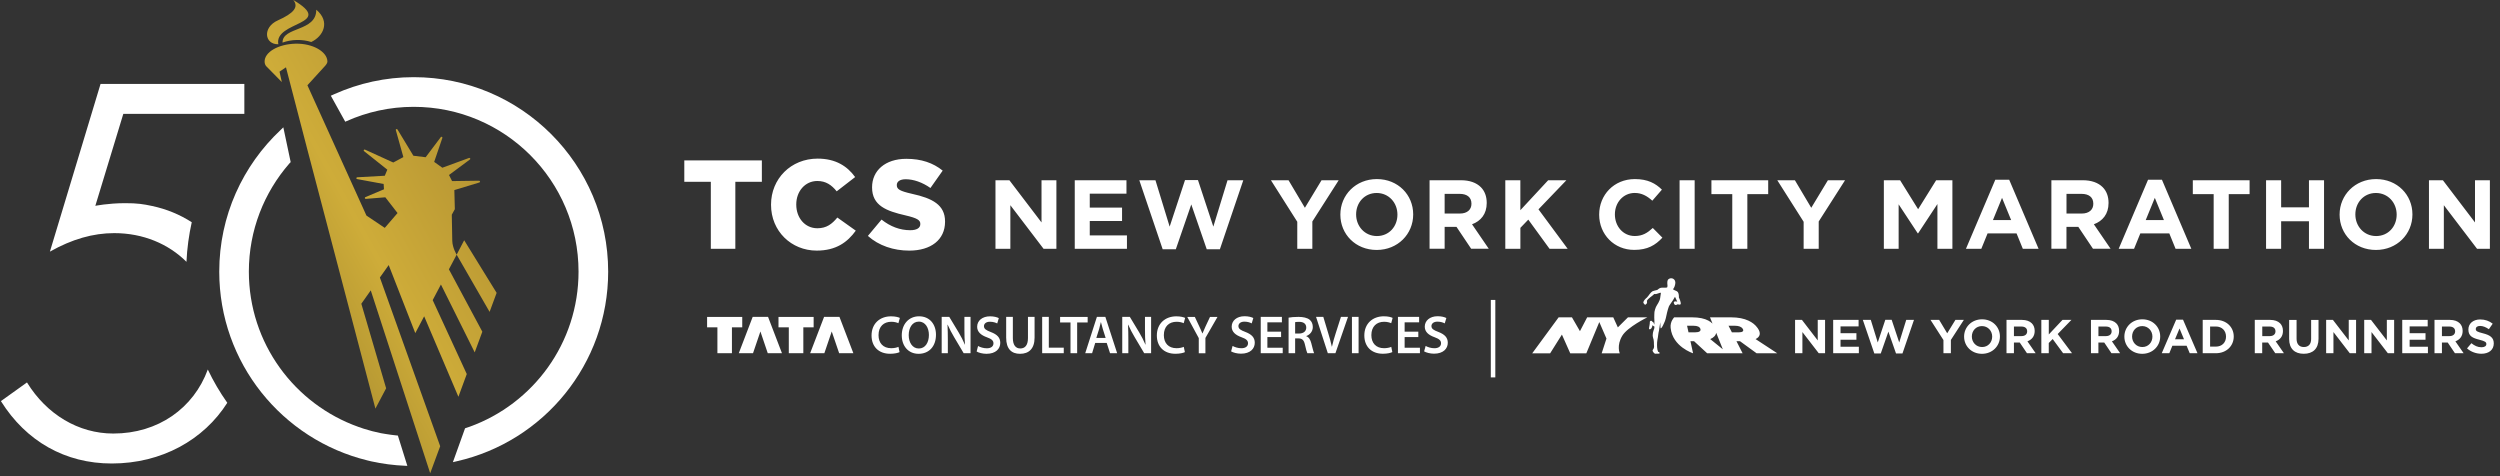 <?xml version="1.0" encoding="utf-8"?>
<!-- Generator: Adobe Illustrator 23.0.6, SVG Export Plug-In . SVG Version: 6.00 Build 0)  -->
<svg version="1.1" id="Layer_1" xmlns="http://www.w3.org/2000/svg" xmlns:xlink="http://www.w3.org/1999/xlink" x="0px" y="0px"
	 viewBox="0 0 771.04 146.81" style="enable-background:new 0 0 771.04 146.81;" xml:space="preserve">
<rect x="0" y="0" width="771.04" height="146.81" fill="#333333" stroke="none"/>
<style type="text/css">
	.st0{fill:#FFFFFF;}
	.st1{fill:url(#SVGID_1_);}
</style>
<path class="st0" d="M307.02,55.59h4.29l9.91,13.01V55.59h4.59v21.14h-3.96l-10.24-13.44v13.44h-4.59V55.59z M331.48,55.59h15.94
	v4.14H336.1v4.29h9.96v4.14h-9.96v4.44h11.47v4.14h-16.1V55.59z M351.38,55.59h4.98l4.38,14.31l4.74-14.37h3.99l4.74,14.37
	l4.38-14.31h4.86l-7.22,21.29h-4.05l-4.77-13.83l-4.77,13.83h-4.05L351.38,55.59z M400.1,68.4l-8.12-12.8h5.43l5.04,8.49l5.13-8.49
	h5.29l-8.12,12.71v8.42h-4.65V68.4z M413.39,66.22v-0.06c0-6.01,4.74-10.93,11.26-10.93c6.52,0,11.2,4.86,11.2,10.87v0.06
	c0,6.01-4.74,10.93-11.26,10.93S413.39,72.23,413.39,66.22z M430.99,66.22v-0.06c0-3.62-2.66-6.64-6.4-6.64
	c-3.74,0-6.34,2.96-6.34,6.58v0.06c0,3.62,2.66,6.64,6.4,6.64C428.4,72.81,430.99,69.85,430.99,66.22z M440.9,55.59h9.66
	c2.69,0,4.77,0.75,6.16,2.14c1.18,1.18,1.81,2.84,1.81,4.83v0.06c0,3.41-1.84,5.56-4.53,6.55l5.16,7.55h-5.43l-4.53-6.76h-0.06
	h-3.59v6.76h-4.65V55.59z M450.26,65.86c2.26,0,3.56-1.21,3.56-2.99v-0.06c0-1.99-1.39-3.02-3.65-3.02h-4.62v6.07H450.26z
	 M464.25,55.59h4.65v9.24l8.58-9.24h5.62l-8.61,8.97l9,12.17h-5.59l-6.55-9l-2.44,2.54v6.46h-4.65V55.59z M493.21,66.22v-0.06
	c0-6.01,4.53-10.93,11.02-10.93c3.98,0,6.37,1.33,8.33,3.26l-2.96,3.41c-1.63-1.48-3.29-2.39-5.41-2.39c-3.56,0-6.13,2.96-6.13,6.58
	v0.06c0,3.62,2.51,6.64,6.13,6.64c2.42,0,3.9-0.97,5.56-2.48l2.96,2.99c-2.17,2.33-4.59,3.77-8.67,3.77
	C497.83,77.09,493.21,72.29,493.21,66.22z M518.01,55.59h4.65v21.14h-4.65V55.59z M534.26,59.88h-6.43v-4.29h17.51v4.29h-6.43v16.85
	h-4.65V59.88z M556.27,68.4l-8.12-12.8h5.43l5.04,8.49l5.13-8.49h5.29l-8.12,12.71v8.42h-4.65V68.4z M581.01,55.59h5.01l5.56,8.94
	l5.56-8.94h5.01v21.14h-4.62v-13.8l-5.95,9.03h-0.12l-5.89-8.94v13.71h-4.56V55.59z M615.38,55.44h4.29l9.06,21.29h-4.86l-1.93-4.74
	h-8.94l-1.93,4.74h-4.74L615.38,55.44z M620.27,67.88l-2.81-6.86l-2.81,6.86H620.27z M632.68,55.59h9.66c2.69,0,4.77,0.75,6.16,2.14
	c1.18,1.18,1.81,2.84,1.81,4.83v0.06c0,3.41-1.84,5.56-4.53,6.55l5.16,7.55h-5.43l-4.53-6.76h-0.06h-3.59v6.76h-4.65V55.59z
	 M642.05,65.86c2.27,0,3.56-1.21,3.56-2.99v-0.06c0-1.99-1.39-3.02-3.65-3.02h-4.62v6.07H642.05z M662.49,55.44h4.29l9.06,21.29
	h-4.86l-1.93-4.74h-8.94l-1.93,4.74h-4.74L662.49,55.44z M667.39,67.88l-2.81-6.86l-2.81,6.86H667.39z M682.73,59.88h-6.43v-4.29
	h17.51v4.29h-6.43v16.85h-4.65V59.88z M698.89,55.59h4.65v8.36h8.58v-8.36h4.65v21.14h-4.65v-8.49h-8.58v8.49h-4.65V55.59z
	 M721.57,66.22v-0.06c0-6.01,4.74-10.93,11.26-10.93c6.52,0,11.2,4.86,11.2,10.87v0.06c0,6.01-4.74,10.93-11.26,10.93
	C726.25,77.09,721.57,72.23,721.57,66.22z M739.17,66.22v-0.06c0-3.62-2.66-6.64-6.4-6.64c-3.74,0-6.34,2.96-6.34,6.58v0.06
	c0,3.62,2.66,6.64,6.4,6.64C736.58,72.81,739.17,69.85,739.17,66.22z M749.14,55.59h4.29l9.9,13.01V55.59h4.59v21.14h-3.96
	l-10.24-13.44v13.44h-4.59V55.59z M219.23,56.08h-8.18v-6.62h23.92v6.62h-8.18v20.65h-7.56V56.08z M237.8,63.17V63.1
	c0-7.95,6.12-14.18,14.37-14.18c5.57,0,9.15,2.34,11.57,5.69l-5.69,4.4c-1.56-1.95-3.35-3.19-5.96-3.19c-3.82,0-6.51,3.23-6.51,7.21
	v0.08c0,4.09,2.69,7.29,6.51,7.29c2.84,0,4.52-1.32,6.16-3.31l5.69,4.05c-2.57,3.54-6.04,6.15-12.08,6.15
	C244.08,77.28,237.8,71.32,237.8,63.17z M267.67,72.76l4.21-5.04c2.69,2.15,5.69,3.28,8.84,3.28c2.03,0,3.12-0.7,3.12-1.88v-0.08
	c0-1.13-0.9-1.76-4.6-2.62c-5.8-1.33-10.28-2.97-10.28-8.6v-0.08c0-5.08,4.01-8.76,10.56-8.76c4.64,0,8.26,1.25,11.22,3.64
	l-3.78,5.36c-2.49-1.76-5.22-2.7-7.64-2.7c-1.83,0-2.73,0.78-2.73,1.76v0.08c0,1.25,0.93,1.8,4.71,2.66
	c6.27,1.37,10.17,3.4,10.17,8.52v0.08c0,5.59-4.4,8.91-11.02,8.91C275.62,77.3,271.02,75.77,267.67,72.76z"/>
<path class="st0" d="M258.81,108.94h4.38l-4.29-11.21h-4.74l-4.3,11.21h4.38l2.28-6.71L258.81,108.94z M247.76,100.96v7.98h-4.48
	v-7.98h-3.18v-3.22h10.84v3.22H247.76z M236.79,108.94h4.38l-4.29-11.21h-4.74l-4.29,11.21h4.39l2.28-6.71L236.79,108.94z
	 M399.43,102.87h1.21c1.38,0,2.23-0.72,2.23-1.82c0-1.22-0.86-1.78-2.17-1.79c-0.65,0-1.06,0.05-1.26,0.1V102.87z M369.72,108.94
	v-4.66l-3.55-6.54h2.34l1.34,2.87c0.38,0.82,0.68,1.46,0.98,2.22h0.04c0.28-0.71,0.59-1.42,0.97-2.22l1.35-2.87h2.31l-3.73,6.49
	v4.72H369.72z M365.44,108.6c-0.49,0.25-1.56,0.51-2.92,0.51c-3.56,0-5.73-2.23-5.73-5.64c0-3.68,2.58-5.91,6.01-5.91
	c1.35,0,2.3,0.28,2.72,0.49l-0.45,1.63c-0.53-0.24-1.27-0.44-2.19-0.44c-2.29,0-3.93,1.42-3.93,4.12c0,2.47,1.44,4.03,3.9,4.03
	c0.83,0,1.69-0.16,2.24-0.42L365.44,108.6z M346.12,108.94V97.73h2.34l2.9,4.81c0.75,1.23,1.39,2.53,1.91,3.75l0.04-0.01
	c-0.14-1.49-0.18-2.94-0.18-4.65v-3.91h1.89v11.21h-2.13l-2.93-4.93c-0.73-1.23-1.47-2.6-2.01-3.87l-0.05,0.02
	c0.08,1.45,0.1,2.94,0.1,4.77v4.01H346.12z M341,104.23l-0.88-2.77c-0.21-0.69-0.39-1.45-0.57-2.1h-0.03
	c-0.16,0.66-0.34,1.43-0.53,2.1l-0.87,2.77H341z M337.78,105.77l-0.96,3.17h-2.12l3.6-11.21h2.61l3.64,11.21h-2.19l-1.03-3.17
	H337.78z M330.16,99.46h-3.21v-1.72h8.5v1.72h-3.24v9.48h-2.05V99.46z M321.42,97.73h2.05v9.49h4.61v1.72h-6.66V97.73z
	 M312.38,97.73v6.54c0,2.18,0.9,3.2,2.29,3.2c1.48,0,2.37-1.01,2.37-3.2v-6.54h2.04v6.4c0,3.45-1.78,4.99-4.49,4.99
	c-2.58,0-4.27-1.45-4.27-4.97v-6.42H312.38z M301.65,106.71c0.67,0.38,1.67,0.71,2.71,0.71c1.31,0,2.04-0.61,2.04-1.53
	c0-0.84-0.57-1.35-1.99-1.85c-1.85-0.66-3.04-1.66-3.04-3.26c0-1.84,1.54-3.22,3.98-3.22c1.21,0,2.11,0.26,2.7,0.55l-0.49,1.65
	c-0.4-0.21-1.18-0.53-2.24-0.53c-1.3,0-1.85,0.69-1.85,1.35c0,0.86,0.65,1.27,2.14,1.84c1.95,0.74,2.89,1.72,2.89,3.33
	c0,1.8-1.36,3.37-4.26,3.37c-1.19,0-2.42-0.33-3.03-0.71L301.65,106.71z M290.43,108.94V97.73h2.34l2.9,4.81
	c0.75,1.23,1.4,2.53,1.91,3.75l0.04-0.01c-0.14-1.49-0.18-2.94-0.18-4.65v-3.91h1.89v11.21h-2.12l-2.93-4.93
	c-0.73-1.23-1.46-2.6-2.01-3.87l-0.05,0.02c0.08,1.45,0.11,2.94,0.11,4.77v4.01H290.43z M283.39,107.48c1.98,0,3.1-1.84,3.1-4.18
	c0-2.12-1.05-4.11-3.1-4.11c-2.05,0-3.13,1.95-3.13,4.18s1.14,4.11,3.1,4.11H283.39z M283.3,109.12c-3.18,0-5.18-2.42-5.18-5.7
	c0-3.44,2.17-5.87,5.34-5.87c3.27,0,5.21,2.47,5.21,5.67c0,3.76-2.28,5.9-5.36,5.9H283.3z M277.44,108.6
	c-0.49,0.25-1.55,0.51-2.91,0.51c-3.56,0-5.73-2.23-5.73-5.64c0-3.68,2.57-5.91,6.01-5.91c1.35,0,2.3,0.28,2.72,0.49l-0.45,1.63
	c-0.52-0.24-1.28-0.44-2.19-0.44c-2.29,0-3.94,1.42-3.94,4.12c0,2.47,1.44,4.03,3.91,4.03c0.83,0,1.69-0.16,2.24-0.42L277.44,108.6z
	 M397.41,97.97c0.78-0.14,1.7-0.24,3.08-0.24c1.39,0,2.69,0.27,3.44,0.89c0.61,0.51,0.96,1.28,0.96,2.24c0,1.43-0.98,2.41-2.02,2.78
	v0.05c0.81,0.3,1.27,1.07,1.55,2.15c0.36,1.39,0.66,2.67,0.88,3.1h-2.09c-0.17-0.33-0.44-1.24-0.74-2.63
	c-0.32-1.45-0.85-1.92-2.01-1.95h-1.02v4.58h-2.02V97.97z M380.15,106.69c0.66,0.38,1.67,0.71,2.72,0.71c1.3,0,2.04-0.61,2.04-1.53
	c0-0.84-0.57-1.35-2-1.86c-1.85-0.66-3.04-1.65-3.04-3.26c0-1.83,1.54-3.22,3.97-3.22c1.22,0,2.11,0.26,2.7,0.55l-0.49,1.66
	c-0.41-0.22-1.19-0.54-2.24-0.54c-1.3,0-1.86,0.69-1.86,1.36c0,0.85,0.65,1.26,2.15,1.82c1.95,0.75,2.89,1.73,2.89,3.33
	c0,1.8-1.36,3.37-4.26,3.37c-1.19,0-2.43-0.34-3.04-0.71L380.15,106.69z M395.11,103.96h-4.23v3.29h4.73v1.68h-6.78v-11.2h6.53v1.68
	h-4.48v2.88h4.23V103.96z M409.52,108.93l-3.63-11.2h2.24l1.53,5.09c0.43,1.42,0.81,2.73,1.1,4.09h0.04
	c0.29-1.33,0.7-2.69,1.13-4.05l1.64-5.13h2.18l-3.88,11.2H409.52z M416.96,97.73h2.05v11.2h-2.05V97.73z M429.42,108.59
	c-0.49,0.25-1.56,0.51-2.91,0.51c-3.56,0-5.73-2.23-5.73-5.64c0-3.68,2.58-5.91,6.02-5.91c1.35,0,2.29,0.27,2.71,0.5l-0.44,1.63
	c-0.52-0.23-1.28-0.44-2.19-0.44c-2.28,0-3.93,1.43-3.93,4.11c0,2.47,1.44,4.04,3.91,4.04c0.83,0,1.7-0.16,2.23-0.41L429.42,108.59z
	 M437.43,103.96h-4.22v3.29h4.72v1.68h-6.78v-11.2h6.53v1.68h-4.47v2.88h4.22V103.96z M439.69,106.69c0.66,0.38,1.67,0.71,2.71,0.71
	c1.31,0,2.04-0.61,2.04-1.53c0-0.84-0.56-1.35-1.98-1.86c-1.86-0.66-3.04-1.65-3.04-3.26c0-1.83,1.54-3.22,3.97-3.22
	c1.21,0,2.11,0.26,2.69,0.55l-0.5,1.66c-0.4-0.22-1.18-0.54-2.24-0.54c-1.29,0-1.86,0.69-1.86,1.36c0,0.85,0.65,1.26,2.15,1.82
	c1.94,0.75,2.89,1.73,2.89,3.33c0,1.8-1.36,3.37-4.26,3.37c-1.19,0-2.41-0.34-3.04-0.71L439.69,106.69z M225.74,100.96v7.98h-4.48
	v-7.98h-3.18v-3.22h10.84v3.22H225.74z M460.49,92.51v23.88 M461.18,116.39h-1.39V92.51h1.39V116.39z M498.97,100.97l3.11-3.09h5.97
	c0,0-6.07,2.97-7.7,5.65c-1.84,3.03-0.79,5.44-0.79,5.44h-5.58l1.48-4.55l-2.21-5.09l-4,9.64h-4.96l-2.57-5.78l-3.63,5.78h-5.53
	l8.14-11.09h4.12l2.46,4.26l2.22-4.26h8.06L498.97,100.97 M536.64,105.23l5.13,3.73h6.37l-6.69-4.38c1.4-0.68,1.74-1.82,0.66-3.36
	l-0.02-0.03c-0.72-1.03-1.65-1.74-2.84-2.3c-1.36-0.63-3.1-1.02-5.43-1.02h-6.43l0.78,1.94c-0.35-0.35-0.77-0.65-1.26-0.92
	c-1.17-0.63-2.8-1.02-5.13-1.02h-5.43c0,0-1.31,1.26-1.1,3.26c0.59,5.82,6.92,7.83,6.92,7.83l-0.81-3.73h1.11l4.05,3.73h10.93
	l-1.9-3.73H536.64 M522.87,102.49h-2.11l-0.44-2.02h2.04c1.08,0,1.87,0.31,2.07,0.97l0.01,0.03
	C524.63,102.11,524.04,102.49,522.87,102.49 M527.46,104.58c1.06-0.45,1.71-1.11,1.84-1.95l2.05,5.1L527.46,104.58z M534.14,102.49
	l-1.03-2.02h2.04c1.08,0,1.97,0.31,2.35,0.97l0.02,0.03c0.38,0.64-0.1,1.03-1.27,1.03H534.14z M517.8,91.77
	c0.15,0.3,0.81,1.74,0.5,2.09c-0.2,0.23-0.59-0.01-0.9-0.01l-0.33,0.16c-0.26,0.15-0.57,0.01-0.67-0.18
	c-0.15-0.28-0.31-0.65-0.03-0.8c0.28-0.15,0.77-0.04,0.92,0.01c-0.24-0.42-0.45-1.11-0.7-1.51l-0.61,1.04
	c-0.19,0.33-1.17,1.65-1.27,1.94c-0.43,1.17-0.69,2.41-0.95,3.63c-0.13,0.59-0.34,1.13-0.61,1.67c-0.22,0.44-0.42,0.96-0.75,1.33
	c-0.08,0.09-0.11,0.1-0.26,0.11l-0.09-1.84l-0.29,1.87c-0.02,0.45-0.14,0.88-0.24,1.31c-0.1,0.47-0.12,0.96-0.2,1.43
	c-0.09,0.52-0.21,1.04-0.24,1.57c-0.05,1.07-0.04,2.2,0.33,2.94c0.23,0,0.46,0.13,0.43,0.42c-0.02,0.12-0.16,0.1-0.37,0.13
	c-0.21,0.03-0.81,0.01-1.03,0.01c-0.19,0-0.75-0.63-0.76-0.96c0-0.2,0.2-0.38,0.3-0.58c0.24-0.47,0.15-0.84,0.12-1.33
	c-0.03-0.61,0.02-0.86-0.1-1.46c-0.06-0.28-0.28-0.88-0.28-1.16c0.03-1.94,0.59-1.87,0.52-2.91c-0.24-0.03-0.41-0.32-0.66-0.34
	c0.07,0.6-0.42,1.32-0.86,1.21c-0.23-0.06-0.11-0.38-0.11-0.55c0.01-0.14,0.26-1.17,0.22-1.68c-0.02-0.22,0.19-0.41,0.41-0.4
	c0.24,0.01,0.28,0.21,0.44,0.33l0.26,0.17c0.06,0.01,0.29,0.85,0.29,0.63l0.02-0.83c0-0.36-0.04-1.19-0.05-1.29
	c0.04-0.57-0.02-1.22,0.06-1.75c0.1-0.5,0.24-1.03,0.45-1.5c0.2-0.45,0.51-0.84,0.74-1.28c0.28-0.52,0.54-1.04,0.59-1.63l0.21-1.47
	c-0.54-0.11-1.21,0.54-2.04,0.36c-0.72,0.75-1.81,1.24-2.29,2.12c0.11,0.37,0.07,0.68-0.09,0.88c-0.16,0.19-0.37,0.41-0.58,0.26
	c-0.65-0.63-0.46-0.85,0.03-1.54c0.21-0.3,0.45-0.41,0.67-0.64c0.67-0.71,1.01-1.52,1.74-1.94c0.27-0.06,0.9-0.32,1.44-0.39
	c0.32-0.24,0.67-0.59,1.16-0.67c0.54-0.09,1.21,0.07,1.87-0.09c0.24-0.48,0.05-0.75,0.06-1.23c0-0.08-0.08-0.96,0.36-1.32
	c0.88-0.72,2.38-0.08,2.09,1.45c-0.11,0.59-0.31,1.24-0.71,1.64c0.41,0.39,1.2,0.47,1.49,0.86
	C517.74,90.45,517.81,91.08,517.8,91.77 M553.64,98.66h2.11l4.87,6.33v-6.33h2.26v10.28h-1.95l-5.04-6.53v6.53h-2.26V98.66
	 M565.38,98.66h7.84v2.01h-5.57v2.09h4.9v2.01h-4.9v2.16h5.65v2.01h-7.92V98.66 M574.53,98.66h2.45l2.15,6.96l2.33-6.99h1.96
	l2.33,6.99l2.16-6.96h2.39l-3.55,10.35h-1.99l-2.35-6.73l-2.35,6.73h-1.99L574.53,98.66 M599.4,104.89l-4-6.23h2.67l2.48,4.13
	l2.53-4.13h2.6l-4,6.18v4.1h-2.29V104.89 M605.76,103.83v-0.03c0-2.92,2.33-5.32,5.54-5.32c3.21,0,5.51,2.36,5.51,5.29v0.03
	c0,2.92-2.33,5.32-5.54,5.32C608.06,109.12,605.76,106.76,605.76,103.83 M614.42,103.83v-0.03c0-1.76-1.31-3.23-3.15-3.23
	c-1.84,0-3.12,1.44-3.12,3.2v0.03c0,1.76,1.31,3.23,3.15,3.23C613.14,107.04,614.42,105.6,614.42,103.83z M618.85,98.66h4.75
	c1.32,0,2.35,0.37,3.03,1.04c0.58,0.57,0.9,1.38,0.9,2.35v0.03c0,1.66-0.92,2.7-2.24,3.19l2.54,3.67h-2.68l-2.22-3.29h-1.8v3.29
	h-2.29V98.66 M623.45,103.66c1.13,0,1.76-0.59,1.76-1.45v-0.03c0-0.97-0.69-1.47-1.81-1.47h-2.27v2.95H623.45z M629.59,98.66h2.29
	v4.49l4.22-4.49h2.76l-4.24,4.36l4.43,5.92h-2.75l-3.22-4.38l-1.21,1.23v3.14h-2.29V98.66 M644.89,98.66h4.76
	c1.32,0,2.35,0.37,3.03,1.04c0.58,0.57,0.89,1.38,0.89,2.35v0.03c0,1.66-0.9,2.7-2.22,3.19l2.54,3.67h-2.68l-2.22-3.29h-1.81v3.29
	h-2.29V98.66 M649.51,103.66c1.11,0,1.75-0.59,1.75-1.45v-0.03c0-0.97-0.68-1.47-1.79-1.47h-2.28v2.95H649.51z M655.19,103.83v-0.03
	c0-2.92,2.33-5.32,5.54-5.32c3.21,0,5.51,2.36,5.51,5.29v0.03c0,2.92-2.33,5.32-5.54,5.32
	C657.49,109.12,655.19,106.76,655.19,103.83 M663.84,103.83v-0.03c0-1.76-1.31-3.23-3.14-3.23c-1.85,0-3.13,1.44-3.13,3.2v0.03
	c0,1.76,1.31,3.23,3.15,3.23C662.56,107.04,663.84,105.6,663.84,103.83z M671.17,98.59h2.11l4.46,10.35h-2.39l-0.96-2.3h-4.4
	l-0.94,2.3h-2.33L671.17,98.59 M673.58,104.64l-1.38-3.33l-1.39,3.33H673.58z M679.35,98.66h4.06c3.26,0,5.51,2.22,5.51,5.11v0.03
	c0,2.89-2.25,5.14-5.51,5.14h-4.06V98.66 M683.41,106.9c1.86,0,3.13-1.25,3.13-3.07v-0.03c0-1.82-1.26-3.1-3.13-3.1h-1.78v6.2
	H683.41z M695.42,98.66h4.75c1.33,0,2.35,0.37,3.04,1.04c0.57,0.57,0.89,1.38,0.89,2.35v0.03c0,1.66-0.9,2.7-2.24,3.19l2.54,3.67
	h-2.67l-2.24-3.29h-1.79v3.29h-2.29V98.66 M700.04,103.66c1.11,0,1.75-0.59,1.75-1.45v-0.03c0-0.97-0.68-1.47-1.79-1.47h-2.28v2.95
	H700.04z M706.01,104.54v-5.87h2.29v5.82c0,1.67,0.85,2.54,2.24,2.54c1.4,0,2.25-0.84,2.25-2.47v-5.89h2.28v5.8
	c0,3.11-1.76,4.64-4.56,4.64C707.72,109.11,706.01,107.56,706.01,104.54 M717.41,98.66h2.1l4.88,6.33v-6.33h2.26v10.28h-1.94
	l-5.04-6.53v6.53h-2.25V98.66 M729.15,98.66h2.11l4.88,6.33v-6.33h2.25v10.28h-1.94l-5.04-6.53v6.53h-2.25V98.66 M740.89,98.66h7.85
	v2.01h-5.57v2.09h4.9v2.01h-4.9v2.16h5.64v2.01h-7.92V98.66 M750.84,98.66h4.75c1.32,0,2.35,0.37,3.03,1.04
	c0.58,0.57,0.9,1.38,0.9,2.35v0.03c0,1.66-0.92,2.7-2.24,3.19l2.54,3.67h-2.68l-2.22-3.29h-1.79v3.29h-2.29V98.66 M755.44,103.66
	c1.12,0,1.76-0.59,1.76-1.45v-0.03c0-0.97-0.69-1.47-1.81-1.47h-2.26v2.95H755.44z M760.87,107.45l1.35-1.6
	c0.94,0.76,1.92,1.25,3.11,1.25c0.93,0,1.5-0.37,1.5-0.97v-0.03c0-0.57-0.36-0.87-2.1-1.31c-2.1-0.53-3.44-1.1-3.44-3.14v-0.03
	c0-1.87,1.51-3.1,3.64-3.1c1.51,0,2.81,0.47,3.86,1.31l-1.18,1.7c-0.93-0.63-1.83-1.01-2.71-1.01s-1.33,0.4-1.33,0.9v0.03
	c0,0.68,0.44,0.9,2.24,1.35c2.11,0.54,3.31,1.29,3.31,3.08v0.03c0,2.04-1.58,3.19-3.82,3.19
	C763.71,109.09,762.12,108.55,760.87,107.45"/>
<path class="st0" d="M64.09,113.96c1.71,3.61,3.73,7.04,6.01,10.27c-7.25,11.42-20.22,18.72-35.65,18.72
	c-14.31,0-26.4-6.82-34.17-19.24l8.04-5.76c6.09,9.9,15.92,15.76,26.6,15.76C48.78,133.72,59.73,125.88,64.09,113.96z"/>
<g>
	<path class="st0" d="M46.91,63.53c-2.68-0.57-4.48-0.88-8.4-0.87c-5.25,0.02-9.11,0.82-9.11,0.82l8.63-28.36h37.33v-9.23H31.01
		L15.39,77.61c6.79-3.84,13.31-5.71,19.84-5.71c8.93,0,16.74,3.33,22.28,8.85c0.19-4.18,0.75-8.26,1.63-12.21
		C55.49,66.19,51.39,64.48,46.91,63.53z"/>
</g>
<linearGradient id="SVGID_1_" gradientUnits="userSpaceOnUse" x1="47.279" y1="108.495" x2="177.657" y2="36.444">
	<stop  offset="0.019" style="stop-color:#A88B30"/>
	<stop  offset="0.252" style="stop-color:#A88B30"/>
	<stop  offset="0.378" style="stop-color:#BC9D34"/>
	<stop  offset="0.499" style="stop-color:#CEAC39"/>
	<stop  offset="0.954" style="stop-color:#A8872F"/>
</linearGradient>
<path class="st1" d="M94.78,46.06 M111.43,93.66l2.91-4.12 M85.84,13.65C84.47,6.42,103.69,7.78,90.45,0
	c1.8,2.19,0.08,4.12-4.75,6.28C80.88,8.44,81.56,13.74,85.84,13.65 M91.53,12.33c1.6-0.03,3.11,0.19,4.46,0.62
	c3.72-1.73,5.98-6.26,1.55-9.96c0.08,6.84-10.49,5.19-10.4,10.14C88.47,12.65,89.95,12.36,91.53,12.33 M153.17,90.32l-3.8-6.15
	l-6.21-10.07l-2.32,4.45L151,96.19L153.17,90.32z M139.49,74.28c-0.02-1.37-0.15-8.06-0.15-8.06l0.94-1.71l-0.15-5.89l7.75-2.35
	c0.1-0.05,0.17-0.15,0.17-0.26c0-0.15-0.13-0.28-0.29-0.28l-8.33,0.12l-0.95-1.88l6.49-4.81c0.08-0.09,0.11-0.19,0.05-0.31
	c-0.05-0.1-0.22-0.19-0.33-0.15l-8.26,3.03l-2.52-1.8l2.53-7.41c0.02-0.09,0.01-0.23-0.14-0.31c-0.13-0.07-0.32,0.01-0.36,0.09
	l-4.66,6.19l-3.78-0.46l-4.89-8.07c-0.05-0.09-0.15-0.16-0.26-0.16c-0.16,0-0.33,0.14-0.27,0.32l2.33,8.33l-3.12,1.67l-8.75-3.99
	c-0.02-0.01-0.2-0.04-0.31,0.11c-0.11,0.15-0.02,0.3,0.03,0.35l7.2,5.74l-0.78,1.87l-8.52,0.48c-0.15,0.02-0.26,0.14-0.26,0.28
	c0,0.16,0.11,0.24,0.29,0.28c0.19,0.03,8.13,1.5,8.13,1.5l0.11,1.64l-5.74,2.42c-0.1,0.05-0.17,0.15-0.17,0.26
	c0,0.16,0.14,0.28,0.29,0.28c0,0,5.63-0.45,6.03-0.49c0.01,0,0.02,0.02,0.04,0.05l3.73,4.81l-3.94,4.57l-5.65-3.79L94.81,26.3
	l5.53-6.06c0,0,0.65-0.7,0.64-1.3c-0.06-2.95-4.44-5.58-9.79-5.47c-5.35,0.12-9.64,2.6-9.58,5.56c0.01,0.52,0.17,0.96,0.44,1.33
	l0.01,0.01c0.01,0.01,3.2,3.25,4.86,4.94l-0.71-3.21l1.99-1.34l6.58,25.31l21,79.95l3.31-6.26l-7.65-26.08l2.91-4.12l18.33,56.4
	l3.08-8.34l-18.6-52.03l2.72-3.84l8.2,20.99l2.74-5.19l10.56,24.82l2.58-7.01l-10.51-22.8l2.54-4.82l10.42,20.94l2.35-6.38
	l-10.31-19.23l2.39-4.52C140.84,78.55,139.53,76.41,139.49,74.28"/>
<g>
	<path class="st0" d="M127.59,23.8c-8.71,0-16.97,1.88-24.44,5.22c-0.32,0.14-0.64,0.28-1.12,0.5l4.45,8.02
		c0.25-0.11,0.34-0.15,0.43-0.19c6.32-2.82,13.31-4.4,20.68-4.4c28.08,0,50.84,22.76,50.84,50.84c0,22.01-13.99,40.74-33.55,47.81
		c-0.43,0.16-0.87,0.3-1.45,0.49l-3.75,10.45c0.53-0.13,0.91-0.21,1.28-0.3c26.69-6.07,46.61-29.93,46.61-58.46
		C187.56,50.65,160.71,23.8,127.59,23.8z"/>
	<path class="st0" d="M122.72,134.36c0.07-0.02-0.29-0.06-0.66-0.09c-1.04-0.11-2.07-0.25-3.09-0.42c-0.5-0.08-1-0.15-1.5-0.25
		c-1.79-0.36-3.55-0.82-5.27-1.37c-0.55-0.17-1.09-0.36-1.64-0.56c-19.7-7-33.81-25.8-33.81-47.9c0-12.75,4.71-24.4,12.47-33.32
		c0.08-0.09,0.17-0.19,0.43-0.45l-2.27-10.73c-0.42,0.41-0.67,0.66-0.85,0.83C74.9,51.03,67.62,66.54,67.62,83.77
		c0,28.18,19.45,51.8,45.65,58.22c0.41,0.1,0.82,0.21,1.24,0.3c3.43,0.76,6.97,1.22,10.6,1.37c0.32,0.01,0.64,0.03,0.52,0.02
		L122.72,134.36z"/>
</g>
</svg>
